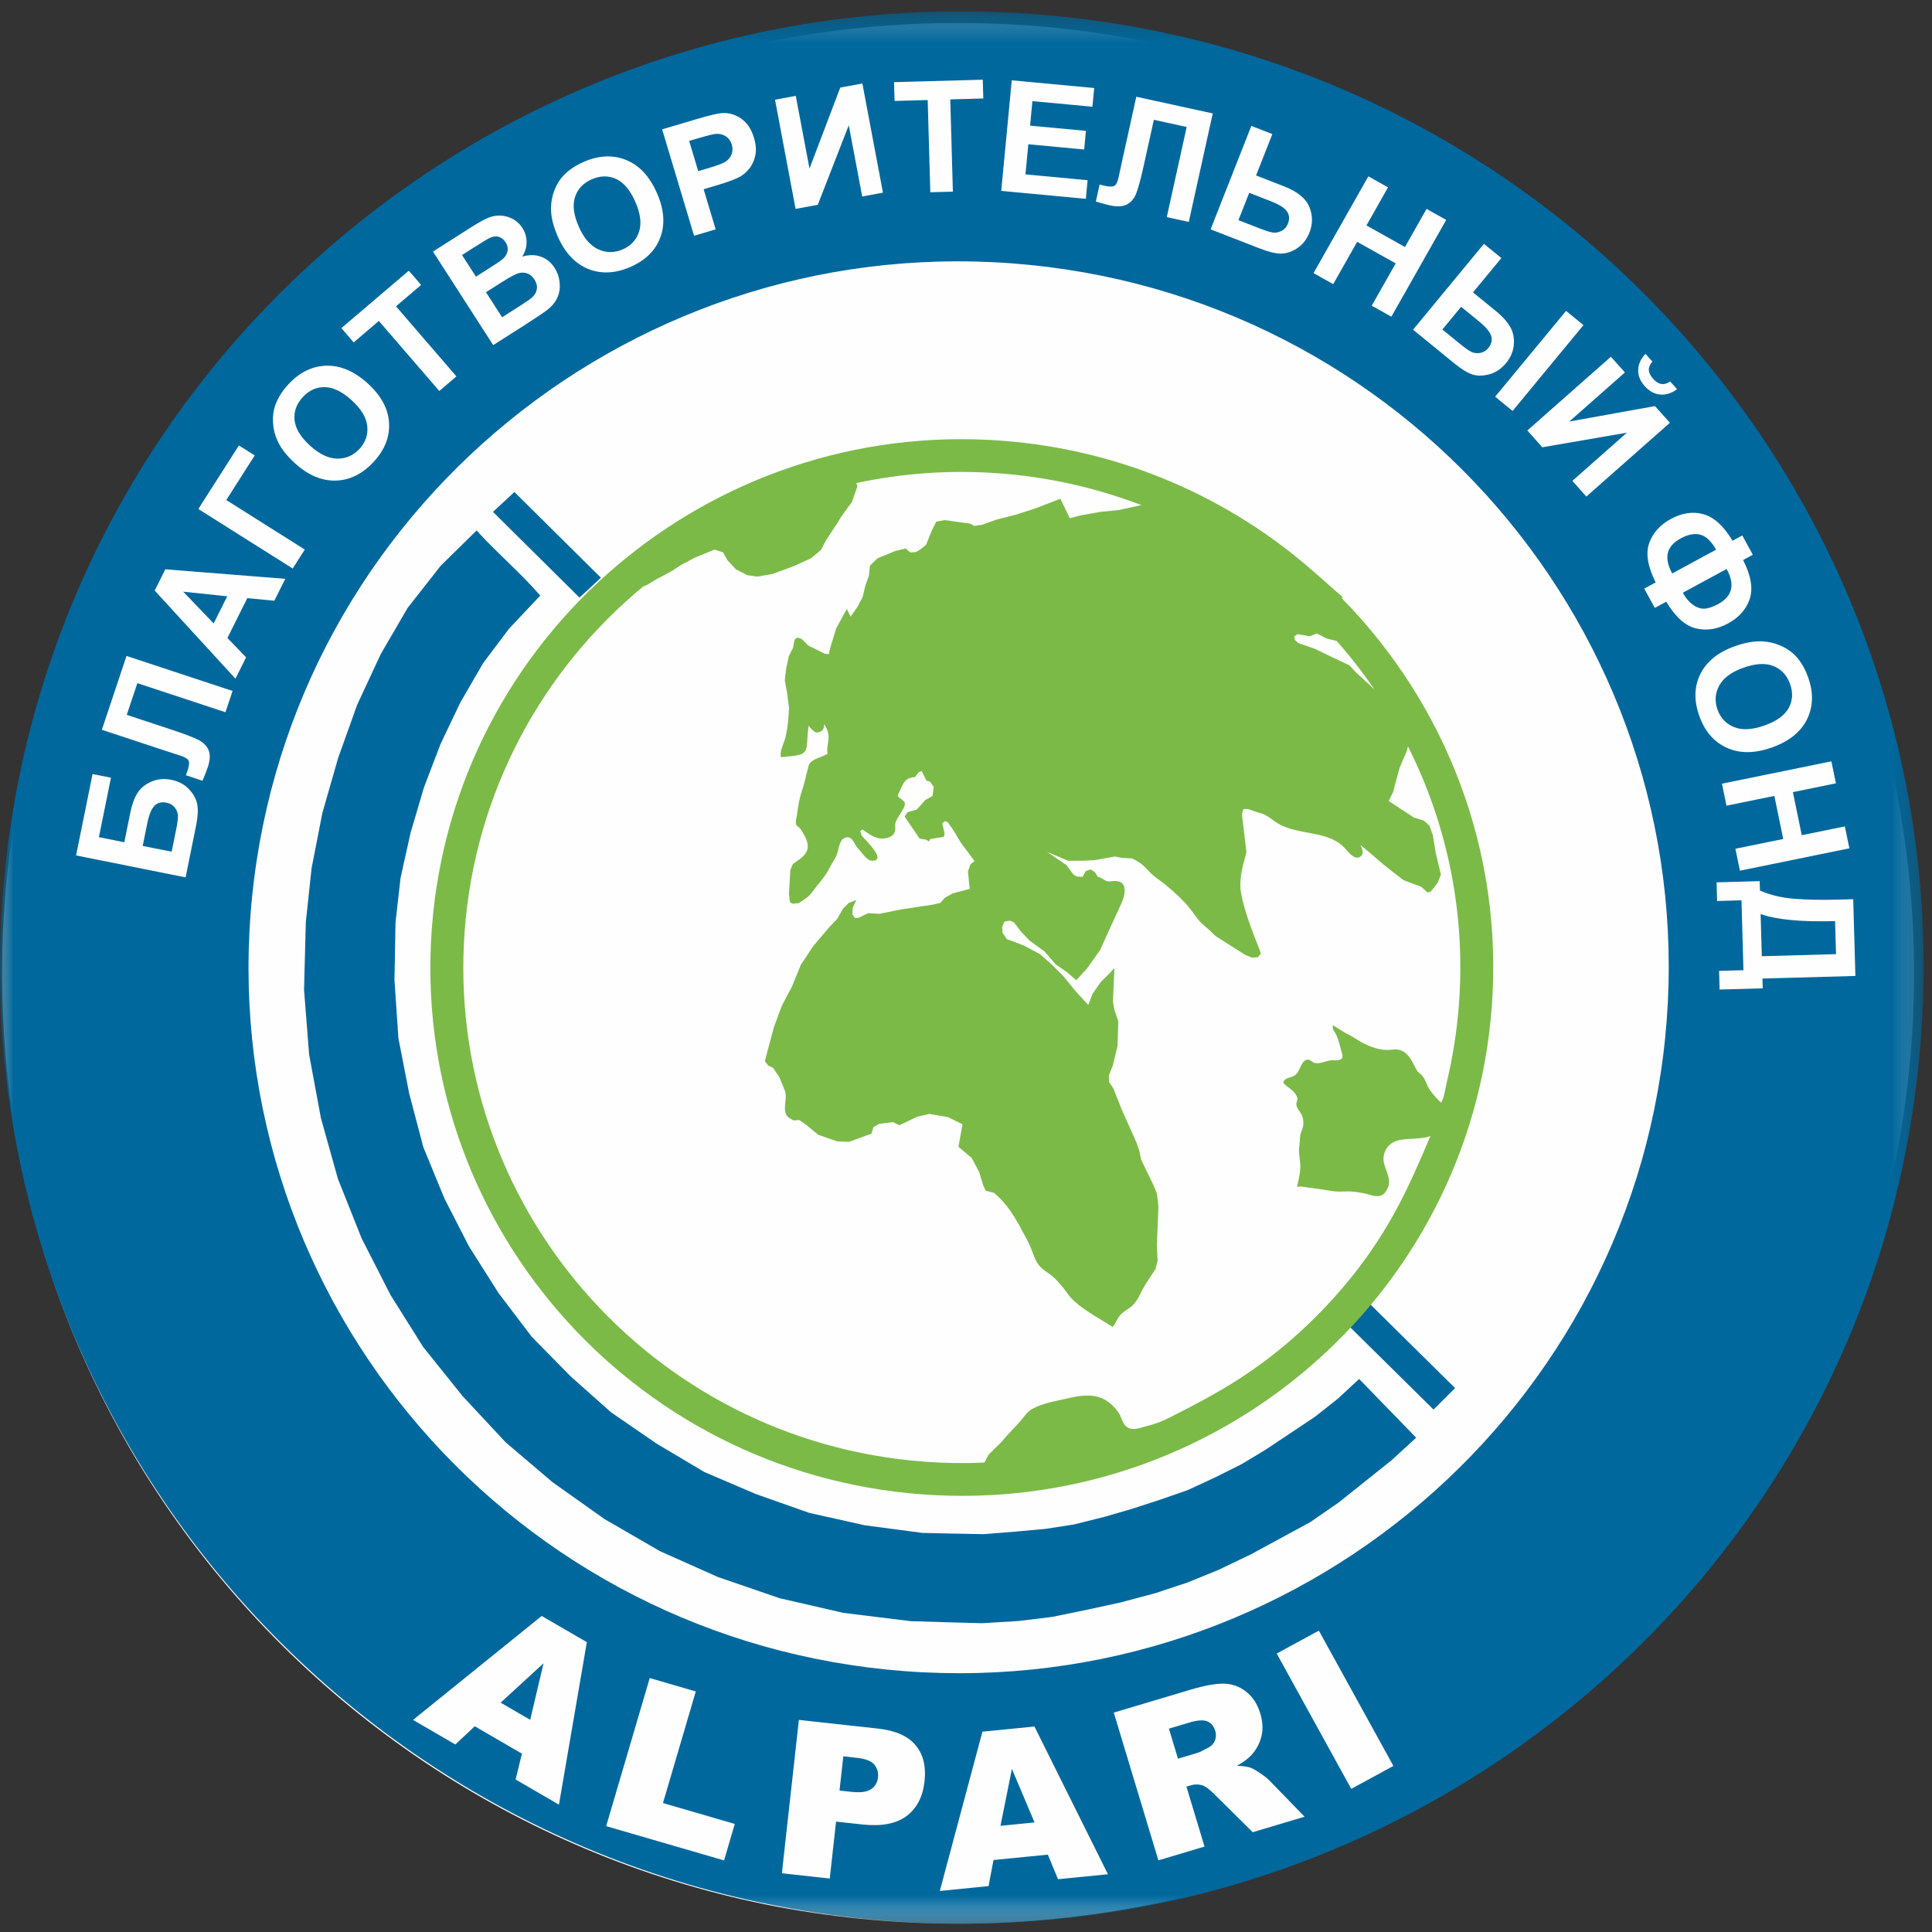 <?xml version="1.0" encoding="UTF-8"?>
<svg width="72px" height="72px" viewBox="0 0 72 72" version="1.1" xmlns="http://www.w3.org/2000/svg" xmlns:xlink="http://www.w3.org/1999/xlink">
    <rect x="0" y="0" width="72" height="72" fill="#333333" stroke="none"/>
    <!-- Generator: sketchtool 50.2 (55047) - http://www.bohemiancoding.com/sketch -->
    <title>40001D1D-82C1-4C91-89A9-B31F44479465</title>
    <desc>Created with sketchtool.</desc>
    <defs>
        <polygon id="path-1" points="0.077 0.319 71.33 0.319 71.33 71.153 0.077 71.153"></polygon>
        <polygon id="path-3" points="0 0.31 71.688 0.31 71.688 71.576 0 71.576"></polygon>
    </defs>
    <g id="Page-1" stroke="none" stroke-width="1" fill="none" fill-rule="evenodd">
        <g id="Dashin_site-index" transform="translate(-1584, -1496)">
            <g id="Group" transform="translate(1584, 1496)">
                <g id="Group-3" transform="translate(0, 0.537)">
                    <mask id="mask-2" fill="white">
                        <use xlink:href="#path-1"></use>
                    </mask>
                    <g id="Clip-2"></g>
                    <path d="M71.33,35.736 C71.33,55.297 55.38,71.153 35.704,71.153 C16.028,71.153 0.077,55.297 0.077,35.736 C0.077,16.176 16.028,0.319 35.704,0.319 C55.38,0.319 71.33,16.176 71.33,35.736" id="Fill-1" fill="#FEFEFE" mask="url(#mask-2)"></path>
                </g>
                <path d="M22.298,9.293 C22.596,9.427 22.897,9.428 23.205,9.294 C23.512,9.161 23.715,8.942 23.816,8.635 C23.915,8.33 23.869,7.958 23.675,7.518 C23.485,7.084 23.246,6.801 22.961,6.67 C22.675,6.539 22.373,6.543 22.056,6.681 C21.738,6.819 21.529,7.039 21.43,7.34 C21.331,7.641 21.377,8.009 21.569,8.446 C21.758,8.876 22.002,9.158 22.298,9.293" id="Fill-4" fill="#00689D"></path>
                <path d="M46.915,8.502 C47.162,8.598 47.338,8.653 47.441,8.667 C47.547,8.679 47.653,8.659 47.761,8.604 C47.869,8.549 47.948,8.461 47.996,8.338 C48.066,8.161 48.053,8.006 47.957,7.873 C47.863,7.741 47.66,7.615 47.351,7.496 L46.555,7.186 L46.153,8.205 L46.915,8.502 Z" id="Fill-6" fill="#00689D"></path>
                <path d="M26.461,6.247 C26.778,6.152 26.985,6.069 27.079,5.996 C27.174,5.923 27.238,5.833 27.272,5.726 C27.306,5.62 27.306,5.508 27.271,5.391 C27.228,5.247 27.149,5.141 27.035,5.072 C26.923,5.003 26.797,4.976 26.66,4.992 C26.558,5.003 26.362,5.051 26.072,5.137 L25.683,5.252 L26.02,6.378 L26.461,6.247 Z" id="Fill-8" fill="#00689D"></path>
                <path d="M54.388,12.798 C54.59,12.963 54.738,13.068 54.834,13.114 C54.93,13.159 55.039,13.172 55.158,13.153 C55.278,13.134 55.379,13.074 55.462,12.974 C55.58,12.831 55.618,12.683 55.575,12.529 C55.532,12.374 55.378,12.189 55.113,11.973 L54.451,11.433 L53.753,12.28 L54.388,12.798 Z" id="Fill-10" fill="#00689D"></path>
                <g id="Group-14" transform="translate(0, 0.113)">
                    <mask id="mask-4" fill="white">
                        <use xlink:href="#path-3"></use>
                    </mask>
                    <g id="Clip-13"></g>
                    <path d="M65.692,36.719 L64.085,36.764 L64.065,36.069 L64.973,36.044 L64.9,33.439 L63.991,33.464 L63.972,32.77 L65.578,32.724 L65.589,33.075 C65.949,33.235 66.365,33.338 66.837,33.379 C67.309,33.421 67.905,33.431 68.624,33.41 L69.064,33.398 L69.145,36.258 L65.682,36.355 L65.692,36.719 Z M63.331,26.576 C63.123,25.996 63.136,25.471 63.369,25.003 C63.602,24.534 64.031,24.19 64.655,23.969 C65.055,23.828 65.411,23.768 65.725,23.791 C65.956,23.809 66.18,23.866 66.393,23.964 C66.606,24.061 66.784,24.187 66.926,24.342 C67.118,24.549 67.269,24.811 67.383,25.128 C67.589,25.703 67.575,26.226 67.34,26.698 C67.105,27.17 66.669,27.519 66.03,27.745 C65.396,27.969 64.84,27.974 64.359,27.758 C63.879,27.542 63.536,27.148 63.331,26.576 Z M62.097,22.311 L61.67,22.542 L61.276,21.823 L61.702,21.592 C61.405,21.001 61.325,20.512 61.46,20.129 C61.597,19.746 61.865,19.445 62.265,19.228 C62.688,18.999 63.095,18.94 63.486,19.051 C63.879,19.162 64.239,19.492 64.567,20.039 L64.929,19.842 L65.323,20.561 L64.961,20.757 C65.257,21.346 65.338,21.832 65.205,22.216 C65.073,22.599 64.804,22.901 64.399,23.121 C63.996,23.339 63.597,23.401 63.2,23.305 C62.803,23.209 62.435,22.878 62.097,22.311 Z M62.114,37.905 C61.019,52.391 48.315,63.256 33.743,62.168 C19.171,61.08 8.242,48.45 9.337,33.964 C10.431,19.478 23.135,8.613 37.707,9.701 C52.279,10.789 63.208,23.419 62.114,37.905 Z M50.357,66.553 L47.58,61.51 L49.15,60.655 L51.928,65.698 L50.357,66.553 Z M46.685,68.168 L45.262,66.758 C45.08,66.576 44.934,66.464 44.823,66.426 C44.675,66.378 44.522,66.377 44.365,66.424 L44.215,66.469 L44.889,68.704 L43.17,69.217 L41.507,63.71 L44.36,62.859 C44.889,62.701 45.308,62.625 45.613,62.633 C45.921,62.639 46.197,62.739 46.442,62.932 C46.687,63.125 46.863,63.397 46.968,63.747 C47.061,64.053 47.074,64.336 47.01,64.597 C46.946,64.857 46.82,65.091 46.633,65.298 C46.512,65.428 46.335,65.561 46.098,65.693 C46.322,65.701 46.491,65.724 46.605,65.764 C46.681,65.791 46.801,65.86 46.966,65.971 C47.131,66.084 47.245,66.173 47.309,66.242 L48.619,67.591 L46.685,68.168 Z M39.429,69.92 L39.051,69.004 L37.025,69.205 L36.841,70.177 L35.024,70.358 L36.612,64.422 L38.551,64.229 L41.29,69.735 L39.429,69.92 Z M34.455,66.272 C34.391,66.849 34.167,67.281 33.782,67.568 C33.396,67.854 32.845,67.958 32.129,67.879 L31.158,67.773 L30.922,69.894 L29.138,69.698 L29.772,63.983 L32.725,64.307 C33.367,64.378 33.832,64.582 34.119,64.922 C34.405,65.26 34.517,65.712 34.455,66.272 Z M26.984,69.219 L22.59,67.942 L24.213,62.423 L25.93,62.922 L24.707,67.081 L27.383,67.859 L26.984,69.219 Z M20.83,67.141 L19.215,66.203 L19.451,65.241 L17.693,64.22 L16.969,64.899 L15.393,63.983 L20.187,60.109 L21.87,61.086 L20.83,67.141 Z M9.171,24.385 L8.775,25.18 L5.765,21.895 L6.16,21.103 L10.632,21.458 L10.225,22.273 L9.216,22.179 L8.476,23.661 L9.171,24.385 Z M8.402,26.43 L5.119,25.346 L4.724,26.527 L6.411,27.085 C6.894,27.244 7.227,27.373 7.407,27.467 C7.588,27.563 7.711,27.691 7.776,27.849 C7.841,28.009 7.83,28.221 7.741,28.486 C7.71,28.578 7.646,28.745 7.546,28.983 L6.928,28.779 L6.99,28.603 C7.046,28.437 7.061,28.318 7.034,28.246 C7.009,28.174 6.908,28.109 6.731,28.051 L6.051,27.829 L3.796,27.084 L4.715,24.331 L8.667,25.637 L8.402,26.43 Z M7.305,30.669 L6.917,32.584 L2.835,31.767 L3.449,28.733 L4.135,28.87 L3.686,31.085 L4.633,31.275 L4.855,30.178 C4.916,29.875 5.004,29.632 5.118,29.447 C5.233,29.263 5.405,29.121 5.634,29.019 C5.863,28.918 6.112,28.894 6.382,28.948 C6.658,29.004 6.88,29.122 7.048,29.304 C7.216,29.485 7.318,29.674 7.353,29.871 C7.389,30.067 7.373,30.333 7.305,30.669 Z M8.903,16.487 L9.493,16.86 L8.433,18.522 L11.359,20.367 L10.908,21.074 L7.391,18.856 L8.903,16.487 Z M10.26,14.985 C10.353,14.72 10.514,14.464 10.743,14.215 C11.157,13.765 11.628,13.532 12.158,13.516 C12.686,13.501 13.202,13.72 13.703,14.175 C14.2,14.625 14.464,15.112 14.498,15.635 C14.532,16.157 14.343,16.644 13.931,17.092 C13.513,17.547 13.042,17.782 12.517,17.797 C11.991,17.812 11.484,17.598 10.995,17.154 C10.681,16.869 10.46,16.584 10.334,16.298 C10.241,16.087 10.188,15.864 10.174,15.631 C10.16,15.398 10.189,15.182 10.26,14.985 Z M15.235,9.974 L15.694,10.506 L14.758,11.303 L17.01,13.914 L16.371,14.458 L14.119,11.848 L13.181,12.648 L12.723,12.115 L15.235,9.974 Z M17.538,8.369 C17.815,8.193 18.031,8.072 18.182,8.009 C18.333,7.945 18.485,7.916 18.641,7.92 C18.795,7.925 18.946,7.964 19.097,8.041 C19.246,8.116 19.37,8.229 19.467,8.38 C19.572,8.543 19.624,8.721 19.624,8.914 C19.623,9.107 19.568,9.285 19.461,9.45 C19.714,9.376 19.947,9.376 20.157,9.452 C20.368,9.528 20.538,9.667 20.668,9.868 C20.77,10.027 20.833,10.204 20.855,10.402 C20.877,10.599 20.853,10.783 20.782,10.954 C20.711,11.125 20.588,11.281 20.413,11.422 C20.304,11.509 20.024,11.699 19.574,11.989 L18.38,12.748 L16.136,9.262 L17.538,8.369 Z M20.66,6.98 C20.743,6.762 20.857,6.576 21.003,6.425 C21.197,6.221 21.449,6.052 21.76,5.917 C22.322,5.673 22.848,5.651 23.338,5.851 C23.828,6.05 24.209,6.46 24.48,7.077 C24.75,7.689 24.793,8.241 24.609,8.733 C24.427,9.223 24.055,9.591 23.495,9.835 C22.928,10.081 22.401,10.105 21.915,9.907 C21.429,9.708 21.053,9.306 20.788,8.704 C20.617,8.316 20.533,7.967 20.534,7.654 C20.536,7.424 20.577,7.199 20.66,6.98 Z M25.968,4.324 C26.457,4.178 26.783,4.104 26.944,4.1 C27.19,4.091 27.421,4.163 27.635,4.317 C27.849,4.471 28.004,4.706 28.098,5.02 C28.172,5.264 28.189,5.482 28.149,5.674 C28.109,5.867 28.036,6.031 27.927,6.166 C27.819,6.302 27.698,6.406 27.567,6.478 C27.386,6.573 27.112,6.675 26.748,6.783 L26.222,6.939 L26.671,8.435 L25.866,8.674 L24.676,4.707 L25.968,4.324 Z M29.656,3.46 L30.167,6.169 L31.314,3.151 L32.138,2.998 L32.905,7.067 L32.132,7.211 L31.631,4.555 L30.476,7.52 L29.649,7.673 L28.883,3.604 L29.656,3.46 Z M36.625,2.857 L36.645,3.557 L35.414,3.591 L35.511,7.029 L34.67,7.052 L34.572,3.615 L33.338,3.649 L33.318,2.949 L36.625,2.857 Z M37.705,2.88 L40.778,3.167 L40.711,3.865 L38.475,3.656 L38.388,4.569 L40.469,4.764 L40.404,5.458 L38.323,5.263 L38.216,6.385 L40.532,6.602 L40.466,7.296 L37.313,7.001 L37.705,2.88 Z M40.978,6.766 L41.161,6.809 C41.333,6.847 41.453,6.849 41.522,6.816 C41.593,6.783 41.647,6.676 41.686,6.496 L41.837,5.8 L42.347,3.492 L45.196,4.114 L44.303,8.157 L43.482,7.978 L44.224,4.619 L43.001,4.352 L42.619,6.078 C42.51,6.573 42.417,6.914 42.34,7.103 C42.264,7.292 42.149,7.426 41.997,7.507 C41.844,7.589 41.631,7.599 41.357,7.54 C41.261,7.519 41.088,7.472 40.839,7.398 L40.978,6.766 Z M47.417,4.884 L46.81,6.426 L47.857,6.833 C48.351,7.026 48.663,7.279 48.794,7.595 C48.925,7.911 48.927,8.229 48.801,8.55 C48.697,8.813 48.542,9.01 48.336,9.143 C48.129,9.274 47.928,9.34 47.73,9.338 C47.532,9.337 47.271,9.273 46.946,9.146 L45.116,8.434 L46.634,4.579 L47.417,4.884 Z M50.995,6.458 L51.728,6.869 L50.924,8.288 L52.359,9.092 L53.164,7.672 L53.896,8.082 L51.852,11.689 L51.12,11.28 L52.014,9.702 L50.578,8.899 L49.685,10.476 L48.951,10.065 L50.995,6.458 Z M55.952,9.504 L54.895,10.784 L55.765,11.493 C55.993,11.68 56.165,11.87 56.278,12.067 C56.392,12.263 56.437,12.486 56.416,12.735 C56.394,12.984 56.298,13.211 56.127,13.418 C55.948,13.635 55.737,13.775 55.493,13.838 C55.25,13.901 55.038,13.901 54.855,13.837 C54.674,13.775 54.448,13.634 54.179,13.413 L52.66,12.174 L55.302,8.974 L55.952,9.504 Z M59.012,12.002 L56.37,15.202 L55.72,14.671 L58.363,11.472 L59.012,12.002 Z M60.556,13.767 L58.484,15.596 L61.676,15.021 L62.233,15.643 L59.119,18.392 L58.597,17.808 L60.629,16.013 L57.478,16.556 L56.92,15.93 L60.033,13.182 L60.556,13.767 Z M61.323,13.074 L61.582,13.363 C61.49,13.462 61.446,13.563 61.447,13.67 C61.45,13.776 61.503,13.887 61.606,14.002 C61.708,14.118 61.813,14.183 61.919,14.197 C62.025,14.212 62.132,14.181 62.242,14.102 L62.5,14.391 C62.293,14.544 62.081,14.611 61.867,14.59 C61.652,14.569 61.462,14.465 61.294,14.278 C61.127,14.09 61.045,13.89 61.05,13.676 C61.055,13.461 61.146,13.261 61.323,13.074 Z M68.42,29.08 L66.816,29.408 L67.147,31.012 L68.752,30.684 L68.921,31.502 L64.842,32.335 L64.673,31.517 L66.456,31.153 L66.125,29.549 L64.341,29.913 L64.172,29.093 L68.25,28.26 L68.42,29.08 Z M38.528,0.412 C18.792,-1.062 1.585,13.654 0.102,33.274 C-1.38,52.894 13.423,70.001 33.159,71.475 C52.895,72.949 70.103,58.233 71.585,38.613 C73.068,18.993 58.265,1.886 38.528,0.412 Z" id="Fill-12" fill="#00689D" mask="url(#mask-4)"></path>
                </g>
                <path d="M44.996,64.151 C44.853,64.089 44.626,64.104 44.314,64.197 L43.562,64.422 L43.9,65.541 L44.622,65.325 C44.7,65.303 44.844,65.233 45.053,65.116 C45.159,65.059 45.235,64.974 45.279,64.86 C45.322,64.746 45.326,64.629 45.29,64.509 C45.236,64.331 45.138,64.212 44.996,64.151" id="Fill-15" fill="#00689D"></path>
                <path d="M63.376,19.929 C63.162,19.868 62.914,19.913 62.633,20.065 C62.103,20.353 61.998,20.787 62.319,21.371 L63.952,20.485 C63.782,20.176 63.59,19.991 63.376,19.929" id="Fill-17" fill="#00689D"></path>
                <path d="M65.613,34.063 L65.658,35.636 L68.423,35.558 L68.388,34.327 C67.124,34.362 66.198,34.274 65.613,34.063" id="Fill-19" fill="#00689D"></path>
                <polygon id="Fill-21" fill="#00689D" points="37.285 68.043 38.554 67.916 37.711 65.923"></polygon>
                <path d="M64.033,22.51 C64.562,22.223 64.666,21.788 64.346,21.204 L62.713,22.09 C62.818,22.282 62.941,22.429 63.082,22.532 C63.222,22.635 63.363,22.685 63.504,22.684 C63.645,22.682 63.822,22.625 64.033,22.51" id="Fill-23" fill="#00689D"></path>
                <path d="M65.757,27.037 C66.206,26.878 66.506,26.661 66.658,26.387 C66.809,26.113 66.826,25.813 66.71,25.489 C66.593,25.164 66.387,24.942 66.092,24.822 C65.797,24.704 65.425,24.724 64.972,24.884 C64.528,25.041 64.228,25.263 64.072,25.548 C63.916,25.833 63.894,26.132 64.007,26.446 C64.119,26.76 64.325,26.977 64.625,27.098 C64.925,27.218 65.302,27.198 65.757,27.037" id="Fill-25" fill="#00689D"></path>
                <path d="M18.708,9.676 C18.82,9.585 18.889,9.483 18.913,9.37 C18.938,9.257 18.914,9.144 18.842,9.031 C18.772,8.923 18.686,8.854 18.584,8.824 C18.48,8.796 18.365,8.812 18.238,8.873 C18.163,8.909 17.958,9.033 17.625,9.245 L17.218,9.504 L17.737,10.31 L18.201,10.015 C18.477,9.84 18.646,9.727 18.708,9.676" id="Fill-27" fill="#00689D"></path>
                <polygon id="Fill-29" fill="#00689D" points="7.963 23.234 8.468 22.222 6.828 22.051"></polygon>
                <path d="M19.366,11.406 C19.621,11.244 19.779,11.134 19.838,11.076 C19.932,10.99 19.987,10.889 20.006,10.773 C20.025,10.657 19.995,10.537 19.915,10.414 C19.847,10.309 19.765,10.237 19.667,10.197 C19.568,10.156 19.46,10.149 19.342,10.178 C19.225,10.205 19.004,10.322 18.682,10.527 L18.111,10.891 L18.711,11.823 L19.366,11.406 Z" id="Fill-31" fill="#00689D"></path>
                <path d="M6.209,29.914 C6.02,29.876 5.868,29.915 5.755,30.032 C5.641,30.148 5.552,30.368 5.487,30.691 L5.318,31.525 L6.397,31.74 L6.559,30.943 C6.611,30.688 6.635,30.507 6.631,30.399 C6.626,30.29 6.587,30.189 6.514,30.095 C6.44,30 6.339,29.94 6.209,29.914" id="Fill-33" fill="#00689D"></path>
                <path d="M12.57,17.091 C12.897,17.094 13.173,16.972 13.399,16.726 C13.624,16.481 13.721,16.198 13.687,15.877 C13.653,15.558 13.459,15.237 13.102,14.913 C12.75,14.594 12.417,14.432 12.102,14.427 C11.787,14.423 11.513,14.549 11.28,14.803 C11.046,15.058 10.945,15.343 10.978,15.658 C11.011,15.972 11.203,16.29 11.558,16.612 C11.905,16.928 12.244,17.087 12.57,17.091" id="Fill-35" fill="#00689D"></path>
                <path d="M31.933,65.509 L31.428,65.454 L31.286,66.728 L31.721,66.776 C32.064,66.814 32.31,66.782 32.462,66.678 C32.613,66.575 32.699,66.431 32.72,66.247 C32.74,66.067 32.697,65.908 32.59,65.771 C32.485,65.632 32.265,65.546 31.933,65.509" id="Fill-37" fill="#00689D"></path>
                <polygon id="Fill-39" fill="#00689D" points="19.759 64.093 20.255 61.987 18.658 63.453"></polygon>
                <polygon id="Fill-41" fill="#00689D" points="22.394 21.53 19.17 18.336 18.372 19.076 21.596 22.271"></polygon>
                <polygon id="Fill-43" fill="#00689D" points="50.256 49.403 53.424 52.531 54.226 51.73 51.059 48.601"></polygon>
                <path d="M49.852,52.13 L48.997,52.805 L48.085,53.413 L47.172,54.022 L46.264,54.569 L45.299,55.051 L44.273,55.528 L43.256,55.882 L42.177,56.233 L41.165,56.527 L40.029,56.811 L38.964,56.977 L37.843,57.079 L36.66,57.174 L35.547,57.153 L34.373,57.127 L32.228,56.843 L30.159,56.381 L28.169,55.679 L26.251,54.859 L24.474,53.803 L22.768,52.63 L21.26,51.287 L19.823,49.826 L18.584,48.195 L17.479,46.452 L16.561,44.66 L15.778,42.756 L15.248,40.747 L14.847,38.687 L14.701,36.523 L14.74,34.372 L14.926,32.725 L15.302,31.03 L15.8,29.344 L16.417,27.729 L17.153,26.184 L18.007,24.71 L18.971,23.428 L20.134,22.195 C19.395,21.341 18.52,20.61 17.762,19.769 L16.424,21.084 L15.192,22.654 L14.196,24.363 L13.31,26.267 L12.603,28.244 L12.015,30.292 L11.612,32.354 L11.397,34.368 L11.331,36.886 L11.52,39.3 L11.96,41.671 L12.594,43.933 L13.478,46.153 L14.556,48.264 L15.772,50.2 L17.243,52.033 L18.845,53.752 L20.59,55.236 L22.529,56.612 L24.604,57.812 L26.76,58.773 L29.052,59.56 L31.425,60.106 L33.939,60.416 L35.297,60.457 L36.594,60.492 L37.962,60.41 L39.212,60.257 L40.532,59.986 L41.791,59.711 L43.054,59.374 L44.26,58.973 L45.41,58.505 L46.63,57.919 L47.727,57.324 L48.824,56.729 L49.869,56.007 L50.857,55.22 L51.845,54.432 L52.776,53.579 L50.651,51.39 L49.852,52.13 Z" id="Fill-45" fill="#00689D"></path>
                <path d="M43.271,52.973 C43.108,53.04 42.942,53.096 42.764,53.137 C42.538,53.189 42.266,53.326 42.045,53.209 C41.818,53.089 41.818,52.84 41.685,52.645 C41.546,52.443 41.393,52.294 41.181,52.167 C40.806,51.942 40.297,51.994 39.888,52.091 C39.417,52.204 38.959,52.259 38.523,52.477 C38.292,52.592 38.206,52.741 38.049,52.933 C37.884,53.134 37.691,53.313 37.518,53.508 C37.449,53.587 37.381,53.667 37.313,53.747 L36.848,54.205 L36.684,54.506 C35.949,54.538 35.204,54.529 34.453,54.473 C24.223,53.709 16.55,44.842 17.319,34.673 C17.711,29.479 20.231,24.949 23.964,21.861 L24.132,21.787 L24.481,21.576 L24.994,21.305 L25.405,21.043 L25.918,20.772 L26.631,20.481 L26.946,20.585 L27.112,20.881 L27.416,21.209 L27.845,21.435 L28.223,21.489 L28.787,21.391 L29.6,21.091 L30.213,20.81 L30.587,20.507 L30.784,20.132 L31.193,19.514 L31.366,19.23 L31.751,18.704 L31.959,18.105 L31.903,18.005 C33.612,17.637 35.403,17.503 37.236,17.64 C39.099,17.779 40.876,18.188 42.534,18.824 L41.671,19.011 L41.018,19.074 L40.262,19.209 L39.869,19.312 L39.517,18.587 L38.556,18.957 L37.845,19.184 L37.135,19.365 L36.589,19.558 L36.313,19.599 L36.158,19.515 L35.204,19.382 L34.891,19.441 L34.74,19.74 L34.511,20.303 L34.315,20.465 L34.139,20.572 L33.918,20.587 L33.755,20.439 L33.368,20.533 L32.701,20.806 L32.422,21.076 L32.38,21.459 L32.245,21.841 L32.147,22.251 L31.957,22.613 L31.698,22.982 L31.557,22.691 L31.16,23.425 L30.948,24.117 L30.889,24.372 L30.751,24.369 L30.122,24.059 L29.895,23.827 L29.776,23.771 L29.684,23.769 L29.61,23.85 L29.55,24.15 L29.399,24.449 L29.3,24.905 L29.247,25.361 L29.332,25.819 L29.406,26.396 C29.381,26.768 29.36,27.135 29.267,27.498 C29.208,27.722 29.048,27.985 29.102,28.219 C29.344,28.185 29.627,28.19 29.857,28.107 C30.099,28.019 30.071,27.716 30.09,27.497 C30.102,27.347 30.113,27.195 30.131,27.046 C30.185,27.105 30.355,27.321 30.459,27.298 C30.663,27.25 30.697,27.205 30.721,26.991 C30.819,27.151 30.886,27.314 30.877,27.509 C30.868,27.736 30.799,27.859 30.842,28.089 C30.628,28.233 30.206,28.276 30.133,28.544 C30.048,28.854 29.988,29.165 29.885,29.475 C29.791,29.756 29.74,30.037 29.707,30.333 C29.693,30.456 29.623,30.644 29.679,30.748 C29.705,30.796 29.785,30.834 29.821,30.877 C29.874,30.941 29.912,31.022 29.954,31.094 C30.098,31.34 30.185,31.602 29.99,31.842 C29.874,31.986 29.696,32.089 29.548,32.2 L29.453,32.426 L29.402,33.312 L29.435,33.614 L29.535,33.679 L29.774,33.656 L30.081,33.441 C30.222,33.342 30.341,33.136 30.451,33.005 C30.626,32.797 30.795,32.586 30.917,32.342 C31.02,32.132 31.171,31.953 31.226,31.725 C31.271,31.54 31.31,31.242 31.548,31.206 C31.785,31.17 31.842,31.486 31.977,31.62 C32.091,31.732 32.17,31.875 32.293,31.978 C32.349,32.024 32.407,32.072 32.483,32.076 C33.091,32.1 32.25,31.298 32.119,31.151 L32.057,30.976 L32.141,30.913 C32.466,31.136 32.759,31.372 33.176,31.185 C33.346,31.109 33.38,30.929 33.361,30.762 C33.336,30.542 33.718,30.182 33.722,29.962 C33.726,29.779 33.387,29.742 33.476,29.59 C33.559,29.447 33.604,29.281 33.702,29.147 C33.812,28.998 33.936,28.984 34.11,28.951 L34.232,28.78 L34.351,28.734 L34.525,29.093 L34.653,29.122 L34.797,29.325 L34.755,29.663 L34.486,29.813 L34.159,30.174 L33.818,30.27 L33.714,30.433 L34.272,31.254 L34.519,31.294 L34.619,31.36 L34.667,31.269 L35.173,31.185 L35.203,31.058 L35.116,30.691 L35.21,30.601 L35.319,30.639 L35.544,30.962 L35.795,31.386 L36.318,32.089 L36.169,32.206 L36.073,32.478 L36.136,33.128 L35.509,33.291 L35.203,33.461 L35.044,33.65 L34.777,33.71 L33.524,33.902 L32.777,34.055 L32.355,34.03 L32.003,34.199 L31.874,34.215 L31.766,34.086 L31.778,33.83 L31.912,33.539 L31.625,33.654 L31.41,33.87 L31.203,34.241 L30.885,34.575 L30.305,35.26 L29.844,35.957 L29.51,36.774 L29.141,37.472 L28.844,38.272 L28.64,39.027 L28.503,39.546 L28.63,39.712 L28.803,39.788 L29.037,40.129 C29.106,40.298 29.183,40.466 29.246,40.638 C29.352,40.923 29.178,41.243 29.292,41.519 C29.345,41.648 29.447,41.68 29.573,41.755 L29.794,41.74 L30.075,41.945 L30.493,42.289 L31.206,42.537 L31.647,42.553 L32.479,42.246 L32.547,42.009 L32.76,41.884 L33.276,41.819 L33.517,41.934 L34.184,41.616 L34.635,41.513 L35.332,41.633 L35.87,41.897 L35.718,42.738 L36.213,43.154 L36.49,43.679 L36.648,44.194 L36.737,44.377 L37.048,44.455 C37.535,44.867 37.817,45.347 38.114,45.904 C38.224,46.11 38.339,46.311 38.426,46.528 C38.512,46.741 38.576,46.978 38.724,47.159 C38.877,47.349 39.111,47.452 39.286,47.62 C39.464,47.792 39.623,47.98 39.765,48.182 C40.142,48.719 40.899,49.08 41.467,49.454 C41.565,49.329 41.621,49.173 41.718,49.046 C41.82,48.913 41.951,48.837 42.088,48.746 C42.411,48.529 42.495,48.161 42.696,47.852 L43.063,47.292 L43.141,46.982 L43.113,46.406 L43.172,44.972 L43.115,44.478 L42.973,44.138 L42.527,43.218 L42.459,42.888 L42.344,42.557 L41.793,41.325 L41.492,40.562 L41.331,40.322 L41.325,40.076 L41.469,39.712 L41.645,38.993 L41.677,38.071 L41.527,37.621 L41.477,37.328 L41.532,36.077 L41.336,36.284 L41.028,36.59 L40.718,37.033 L40.556,37.451 L40.121,36.979 L39.626,36.377 L39.182,35.932 L38.747,35.551 L38.163,35.241 L37.797,35.098 L37.524,35.003 L37.362,34.763 L37.347,34.543 L37.432,34.344 L37.644,34.31 L37.79,34.377 L38.042,34.709 L38.368,35.052 L38.931,35.462 L39.347,35.944 L39.756,36.224 L40.11,36.531 L40.512,36.089 L41,35.402 L41.352,34.622 C41.475,34.35 41.604,34.082 41.727,33.81 C41.829,33.585 41.976,33.276 41.887,33.026 C41.836,32.88 41.702,32.834 41.553,32.831 C41.473,32.829 41.389,32.853 41.31,32.848 C41.165,32.838 41.045,32.688 40.913,32.678 L40.805,32.503 L40.642,32.4 L40.466,32.461 L40.343,32.679 L40.132,32.666 L40.004,32.591 L39.743,32.24 L39.024,31.746 L39.801,32.077 L40.37,32.076 L40.794,32.055 L41.549,31.92 L41.824,31.97 L42.201,31.994 C42.326,32.065 42.456,32.129 42.566,32.221 C42.711,32.342 42.826,32.493 42.969,32.616 C43.128,32.755 43.312,32.87 43.475,33.006 C43.781,33.262 44.109,33.56 44.356,33.872 C44.46,34.004 44.554,34.144 44.659,34.276 C44.775,34.421 44.927,34.535 45.067,34.658 C45.162,34.742 45.274,34.88 45.382,34.937 L46.402,35.583 L46.657,35.688 L46.878,35.673 L46.99,35.528 L46.902,35.299 C46.652,34.648 46.382,33.978 46.252,33.291 C46.201,33.019 46.227,32.731 46.276,32.459 C46.318,32.221 46.398,31.991 46.451,31.754 C46.451,31.754 46.289,30.395 46.287,30.382 C46.28,30.32 46.324,30.213 46.337,30.154 C46.497,30.131 46.546,30.159 46.699,30.218 C46.813,30.261 46.933,30.287 47.048,30.328 C47.268,30.407 47.442,30.586 47.646,30.7 C48.261,31.046 48.994,30.992 49.631,31.268 C49.799,31.342 49.958,31.44 50.086,31.574 C50.213,31.707 50.501,32.12 50.729,31.897 C50.839,31.79 50.751,31.603 50.7,31.489 C50.815,31.585 50.93,31.682 51.045,31.777 L51.553,32.214 L52.289,32.792 L52.654,32.934 L52.956,33.039 L53.201,33.262 L53.321,33.228 L53.574,32.902 L53.698,32.594 L53.499,31.759 L53.398,31.127 L53.275,30.778 L53.067,30.583 L52.692,30.468 L51.754,29.851 L51.925,29.497 L52.003,29.188 L52.159,28.614 L52.416,28.016 L52.472,27.817 C53.92,30.699 54.629,33.995 54.369,37.44 C54.296,38.408 54.146,39.371 53.921,40.317 C53.863,40.558 53.83,40.876 53.711,41.092 C53.565,40.978 53.42,40.795 53.306,40.646 C53.177,40.478 53.132,40.233 52.997,40.081 C52.931,40.006 52.845,39.967 52.794,39.879 C52.732,39.772 52.684,39.657 52.622,39.55 C52.521,39.373 52.38,39.195 52.18,39.134 C52.045,39.092 51.974,39.108 51.84,39.122 C51.381,39.171 50.868,38.945 50.498,38.695 C50.345,38.592 50.172,38.522 50.017,38.423 C49.902,38.351 49.789,38.278 49.674,38.205 C49.664,38.318 49.656,38.34 49.718,38.428 C49.887,38.668 49.939,39.011 50.02,39.29 C50.086,39.523 49.845,39.522 49.681,39.514 C49.458,39.5 49.235,39.66 49.004,39.616 C48.913,39.599 48.841,39.496 48.755,39.489 C48.545,39.473 48.462,39.794 48.382,39.93 C48.329,40.02 48.263,40.085 48.164,40.122 C48.001,40.182 47.893,40.17 47.816,40.346 C47.978,40.538 48.246,40.631 48.337,40.881 C48.376,40.988 48.328,41.019 48.313,41.12 C48.289,41.283 48.465,41.432 48.521,41.572 C48.595,41.753 48.588,41.971 48.507,42.149 C48.425,42.331 48.453,42.503 48.422,42.695 C48.39,42.899 48.425,43.089 48.449,43.292 C48.488,43.615 48.401,43.925 48.337,44.238 C48.465,44.187 48.642,44.246 48.774,44.261 C48.919,44.277 49.063,44.298 49.207,44.318 C49.404,44.345 49.602,44.388 49.801,44.404 C49.983,44.418 50.162,44.392 50.343,44.403 C50.532,44.415 50.744,44.45 50.93,44.494 C51.124,44.541 51.31,44.635 51.506,44.535 C51.611,44.481 51.661,44.385 51.712,44.283 C51.905,43.9 51.525,43.512 51.561,43.134 C51.578,42.961 51.646,42.802 51.772,42.68 C52.043,42.419 52.456,42.462 52.801,42.428 C52.966,42.412 53.158,42.405 53.309,42.332 C52.924,43.24 52.536,44.147 52.069,45.017 C51.607,45.88 51.071,46.702 50.463,47.472 C49.856,48.241 49.184,48.961 48.461,49.624 C47.742,50.282 46.969,50.88 46.148,51.407 C45.327,51.935 44.462,52.388 43.591,52.826 C43.484,52.88 43.378,52.929 43.271,52.973 Z M48.356,23.633 L48.805,23.713 L49.073,23.607 L49.438,23.796 L49.815,23.887 C50.321,24.461 50.79,25.064 51.221,25.695 L51.057,25.538 L50.567,25.092 L50.287,24.795 L49.575,24.456 L48.982,24.172 L48.378,23.963 L48.252,23.842 L48.235,23.714 L48.356,23.633 Z M50.021,22.311 L50.023,22.24 L48.969,21.312 L48.963,21.309 C45.837,18.555 41.813,16.758 37.328,16.423 C26.422,15.608 16.914,23.74 16.094,34.582 C15.275,45.423 23.455,54.875 34.361,55.69 C45.266,56.504 54.775,48.373 55.594,37.531 C56.036,31.669 53.848,26.215 50.021,22.311 Z" id="Fill-47" fill="#7CBA48"></path>
            </g>
        </g>
    </g>
</svg>